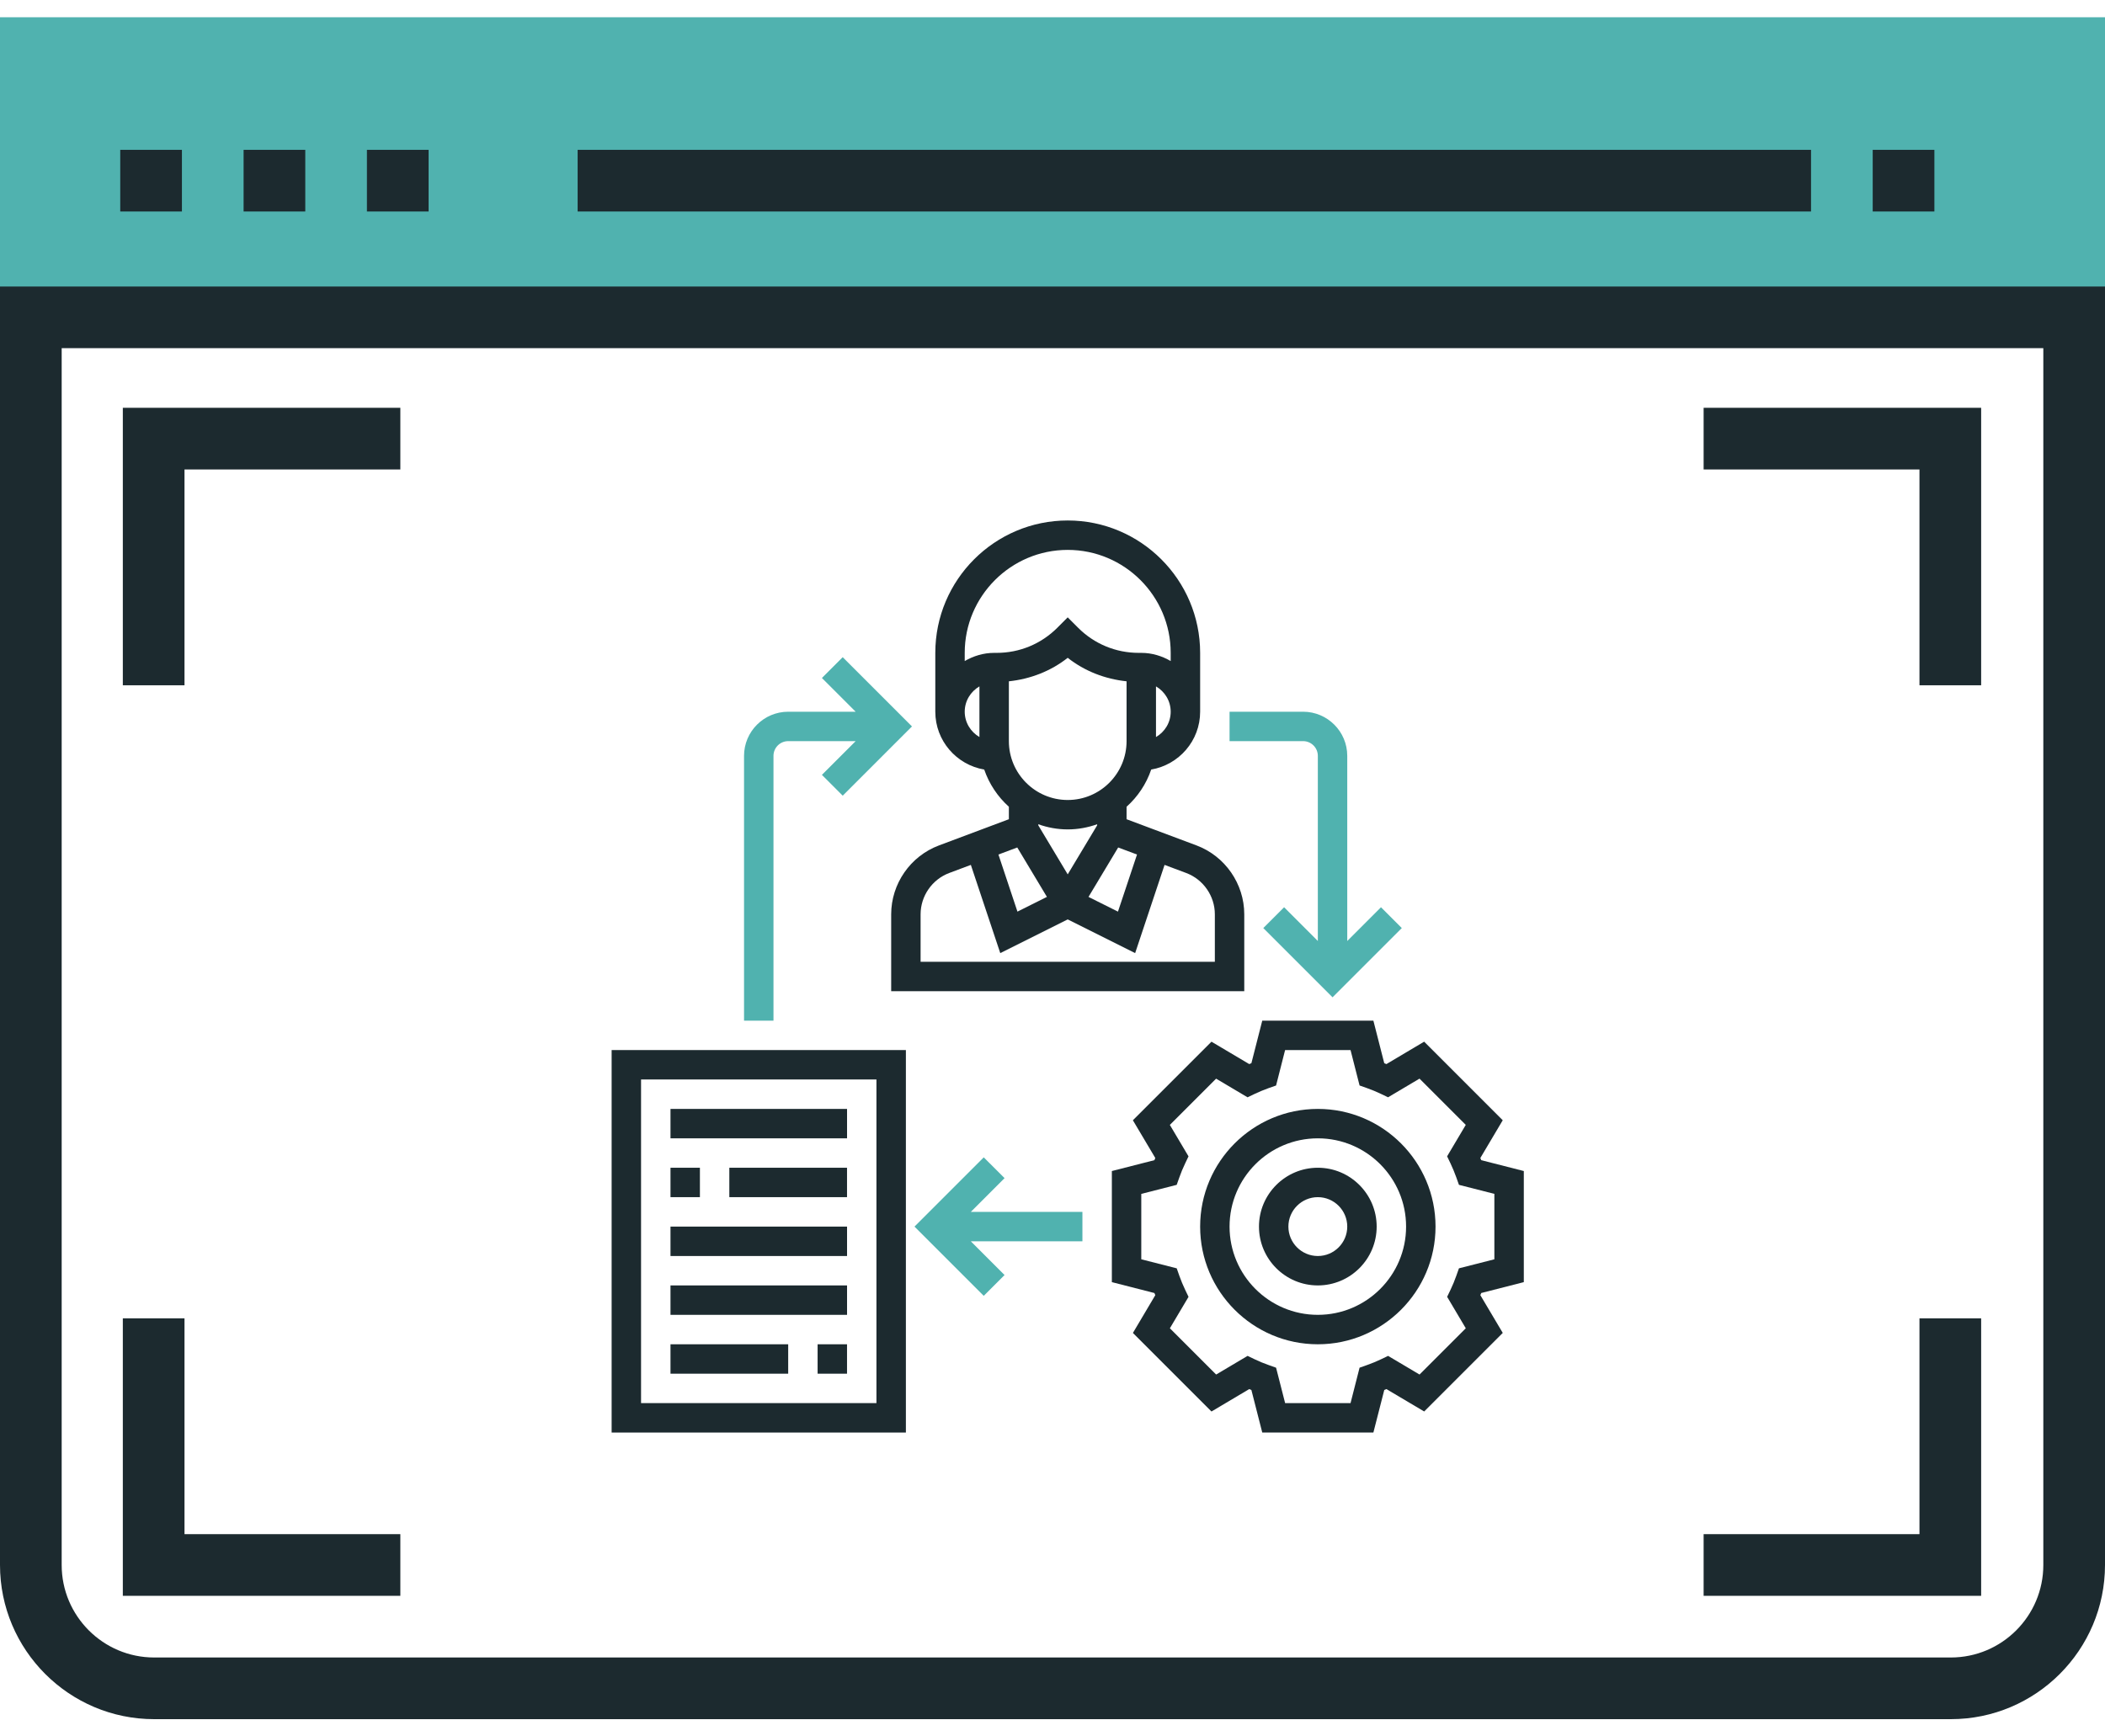 <?xml version="1.0" encoding="UTF-8"?> <svg xmlns="http://www.w3.org/2000/svg" xmlns:xlink="http://www.w3.org/1999/xlink" width="80px" height="66px" viewBox="0 0 80 66" version="1.1"><!-- Generator: Sketch 63.1 (92452) - https://sketch.com --><title>web-application-metier</title><desc>Created with Sketch.</desc><g id="PAGES-EXPERTISES" stroke="none" stroke-width="1" fill="none" fill-rule="evenodd"><g id="WEBDESIGN" transform="translate(-879, -935)"><g id="SOUS-NAV" transform="translate(20, 840)"><g id="web-application-metier" transform="translate(859, 88)"><g><rect id="Web-application" x="0" y="0" width="80" height="80"></rect><g id="Web-application1" transform="translate(0, 7.656)" fill-rule="nonzero"><g id="Group"><g><rect id="Rectangle" fill="#50B2AF" x="0" y="0" width="80" height="12.422"></rect><path d="M74.141,64.688 L5.859,64.688 C2.628,64.688 0,62.059 0,58.828 L0,10.234 L80,10.234 L80,58.828 C80,62.059 77.372,64.688 74.141,64.688 Z M2.344,12.578 L2.344,58.828 C2.344,60.767 3.921,62.344 5.859,62.344 L74.141,62.344 C76.079,62.344 77.656,60.767 77.656,58.828 L77.656,12.578 L2.344,12.578 Z" id="Shape" fill="#1C2A2F"></path><path d="M73.516,7.383 L71.172,7.383 L71.172,5.039 L73.516,5.039 L73.516,7.383 Z M68.828,7.383 L21.953,7.383 L21.953,5.039 L68.828,5.039 L68.828,7.383 Z" id="Shape" fill="#1C2A2F"></path><path d="M16.289,7.383 L13.945,7.383 L13.945,5.039 L16.289,5.039 L16.289,7.383 Z M11.602,7.383 L9.258,7.383 L9.258,5.039 L11.602,5.039 L11.602,7.383 Z M6.914,7.383 L4.57,7.383 L4.57,5.039 L6.914,5.039 L6.914,7.383 Z" id="Shape" fill="#1C2A2F"></path><polygon id="Path" fill="#1C2A2F" points="7.012 25.391 4.668 25.391 4.668 14.844 15.215 14.844 15.215 17.188 7.012 17.188"></polygon><polygon id="Path" fill="#1C2A2F" points="75.293 60 64.746 60 64.746 57.656 72.949 57.656 72.949 49.453 75.293 49.453"></polygon><polygon id="Path" fill="#1C2A2F" points="75.293 25.391 72.949 25.391 72.949 17.188 64.746 17.188 64.746 14.844 75.293 14.844"></polygon><polygon id="Path" fill="#1C2A2F" points="15.215 60 4.668 60 4.668 49.453 7.012 49.453 7.012 57.656 15.215 57.656"></polygon><g transform="translate(23.245, 19.127)"><path d="M34.667,28.95 L34.667,24.727 L33.049,24.314 C33.038,24.286 33.027,24.259 33.015,24.232 L33.866,22.797 L30.88,19.81 L29.445,20.662 C29.417,20.65 29.39,20.639 29.363,20.628 L28.95,19.011 L24.727,19.011 L24.314,20.628 C24.286,20.64 24.259,20.651 24.232,20.662 L22.797,19.811 L19.81,22.797 L20.662,24.232 C20.65,24.26 20.639,24.287 20.628,24.314 L19.011,24.727 L19.011,28.95 L20.628,29.364 C20.64,29.391 20.651,29.418 20.662,29.445 L19.811,30.881 L22.797,33.867 L24.232,33.015 C24.26,33.027 24.287,33.038 24.314,33.05 L24.727,34.667 L28.95,34.667 L29.364,33.049 C29.391,33.038 29.418,33.027 29.445,33.015 L30.881,33.866 L33.867,30.88 L33.015,29.445 C33.027,29.417 33.038,29.39 33.05,29.363 L34.667,28.95 Z M32.462,30.704 L30.704,32.462 L29.509,31.753 L29.24,31.882 C29.067,31.964 28.89,32.038 28.707,32.102 L28.425,32.202 L28.082,33.548 L25.596,33.548 L25.252,32.202 L24.971,32.102 C24.788,32.039 24.611,31.964 24.438,31.882 L24.169,31.753 L22.974,32.462 L21.216,30.704 L21.925,29.509 L21.796,29.24 C21.714,29.067 21.64,28.89 21.575,28.707 L21.476,28.425 L20.129,28.082 L20.129,25.596 L21.475,25.252 L21.575,24.971 C21.639,24.788 21.713,24.611 21.796,24.438 L21.924,24.169 L21.215,22.974 L22.973,21.216 L24.168,21.925 L24.437,21.796 C24.611,21.714 24.788,21.64 24.97,21.575 L25.252,21.476 L25.595,20.129 L28.082,20.129 L28.425,21.475 L28.707,21.575 C28.889,21.639 29.067,21.713 29.24,21.796 L29.508,21.924 L30.703,21.215 L32.461,22.973 L31.752,24.168 L31.881,24.437 C31.963,24.611 32.037,24.788 32.102,24.97 L32.202,25.252 L33.548,25.595 L33.548,28.082 L32.202,28.425 L32.102,28.707 C32.039,28.889 31.964,29.067 31.882,29.24 L31.753,29.508 L32.462,30.704 Z" id="Shape" fill="#1C2A2F"></path><path d="M26.839,22.366 C24.372,22.366 22.366,24.372 22.366,26.839 C22.366,29.305 24.372,31.312 26.839,31.312 C29.305,31.312 31.312,29.305 31.312,26.839 C31.312,24.372 29.305,22.366 26.839,22.366 Z M26.839,30.193 C24.988,30.193 23.484,28.689 23.484,26.839 C23.484,24.988 24.988,23.484 26.839,23.484 C28.689,23.484 30.193,24.988 30.193,26.839 C30.193,28.689 28.689,30.193 26.839,30.193 Z" id="Shape" fill="#1C2A2F"></path><path d="M26.839,24.602 C25.605,24.602 24.602,25.605 24.602,26.839 C24.602,28.072 25.605,29.075 26.839,29.075 C28.072,29.075 29.075,28.072 29.075,26.839 C29.075,25.605 28.072,24.602 26.839,24.602 Z M26.839,27.957 C26.222,27.957 25.72,27.455 25.72,26.839 C25.72,26.222 26.222,25.72 26.839,25.72 C27.455,25.72 27.957,26.222 27.957,26.839 C27.957,27.455 27.455,27.957 26.839,27.957 Z" id="Shape" fill="#1C2A2F"></path><path d="M14.16,9.467 C14.348,10.016 14.674,10.5 15.097,10.881 L15.097,11.355 L12.438,12.352 C11.353,12.758 10.624,13.81 10.624,14.969 L10.624,17.892 L24.043,17.892 L24.043,14.969 C24.043,13.81 23.314,12.758 22.229,12.351 L19.57,11.355 L19.57,10.881 C19.993,10.501 20.319,10.017 20.506,9.467 C21.56,9.287 22.366,8.373 22.366,7.269 L22.366,5.032 C22.366,2.258 20.108,0 17.333,0 C14.558,0 12.301,2.258 12.301,5.032 L12.301,7.269 C12.301,8.373 13.107,9.287 14.16,9.467 Z M18.452,11.587 L17.333,13.451 L16.215,11.587 L16.215,11.546 C16.566,11.671 16.941,11.742 17.333,11.742 C17.726,11.742 18.101,11.67 18.452,11.546 L18.452,11.587 Z M15.416,12.429 L16.543,14.307 L15.423,14.867 L14.7,12.697 L15.416,12.429 Z M22.925,14.969 L22.925,16.774 L11.742,16.774 L11.742,14.969 C11.742,14.274 12.179,13.643 12.83,13.399 L13.652,13.091 L14.77,16.444 L17.333,15.163 L19.896,16.444 L21.014,13.091 L21.837,13.399 C22.487,13.643 22.925,14.274 22.925,14.969 Z M19.967,12.697 L19.243,14.867 L18.123,14.308 L19.251,12.429 L19.967,12.697 Z M17.333,10.624 C16.1,10.624 15.097,9.621 15.097,8.387 L15.097,6.113 C15.915,6.026 16.688,5.728 17.333,5.22 C17.979,5.728 18.751,6.026 19.57,6.113 L19.57,8.387 C19.57,9.621 18.567,10.624 17.333,10.624 Z M20.688,8.232 L20.688,6.306 C21.021,6.501 21.247,6.857 21.247,7.269 C21.247,7.681 21.021,8.038 20.688,8.232 Z M17.333,1.118 C19.491,1.118 21.247,2.874 21.247,5.032 L21.247,5.343 C20.917,5.151 20.538,5.032 20.129,5.032 L20.033,5.032 C19.162,5.032 18.344,4.693 17.729,4.078 L17.333,3.682 L16.938,4.078 C16.322,4.693 15.504,5.032 14.634,5.032 L14.538,5.032 C14.128,5.032 13.75,5.151 13.419,5.343 L13.419,5.032 C13.419,2.874 15.176,1.118 17.333,1.118 Z M13.978,6.306 L13.978,8.231 C13.646,8.037 13.419,7.68 13.419,7.268 C13.419,6.856 13.646,6.5 13.978,6.306 Z" id="Shape" fill="#1C2A2F"></path><path d="M0,34.667 L11.183,34.667 L11.183,20.129 L0,20.129 L0,34.667 Z M1.118,21.247 L10.064,21.247 L10.064,33.548 L1.118,33.548 L1.118,21.247 Z" id="Shape" fill="#1C2A2F"></path><rect id="Rectangle" fill="#1C2A2F" x="2.237" y="22.366" width="6.71" height="1.118"></rect><rect id="Rectangle" fill="#1C2A2F" x="2.237" y="24.602" width="1.118" height="1.118"></rect><rect id="Rectangle" fill="#1C2A2F" x="4.473" y="24.602" width="4.473" height="1.118"></rect><rect id="Rectangle" fill="#1C2A2F" x="2.237" y="26.839" width="6.71" height="1.118"></rect><rect id="Rectangle" fill="#1C2A2F" x="2.237" y="29.075" width="6.71" height="1.118"></rect><rect id="Rectangle" fill="#1C2A2F" x="7.828" y="31.312" width="1.118" height="1.118"></rect><rect id="Rectangle" fill="#1C2A2F" x="2.237" y="31.312" width="4.473" height="1.118"></rect><polygon id="Path" fill="#50B2AF" points="14.933 24.997 14.142 24.207 11.51 26.839 14.142 29.471 14.933 28.68 13.651 27.398 17.892 27.398 17.892 26.28 13.651 26.28"></polygon><path d="M6.151,8.946 C6.151,8.638 6.401,8.387 6.71,8.387 L9.274,8.387 L7.992,9.669 L8.782,10.46 L11.414,7.828 L8.782,5.196 L7.992,5.987 L9.274,7.269 L6.71,7.269 C5.785,7.269 5.032,8.022 5.032,8.946 L5.032,19.011 L6.151,19.011 L6.151,8.946 Z" id="Path" fill="#50B2AF"></path><path d="M26.839,8.946 L26.839,15.984 L25.557,14.701 L24.766,15.492 L27.398,18.124 L30.03,15.492 L29.239,14.701 L27.957,15.984 L27.957,8.946 C27.957,8.022 27.204,7.269 26.28,7.269 L23.484,7.269 L23.484,8.387 L26.28,8.387 C26.588,8.387 26.839,8.638 26.839,8.946 Z" id="Path" fill="#50B2AF"></path></g></g></g></g></g></g></g></g></g></svg> 